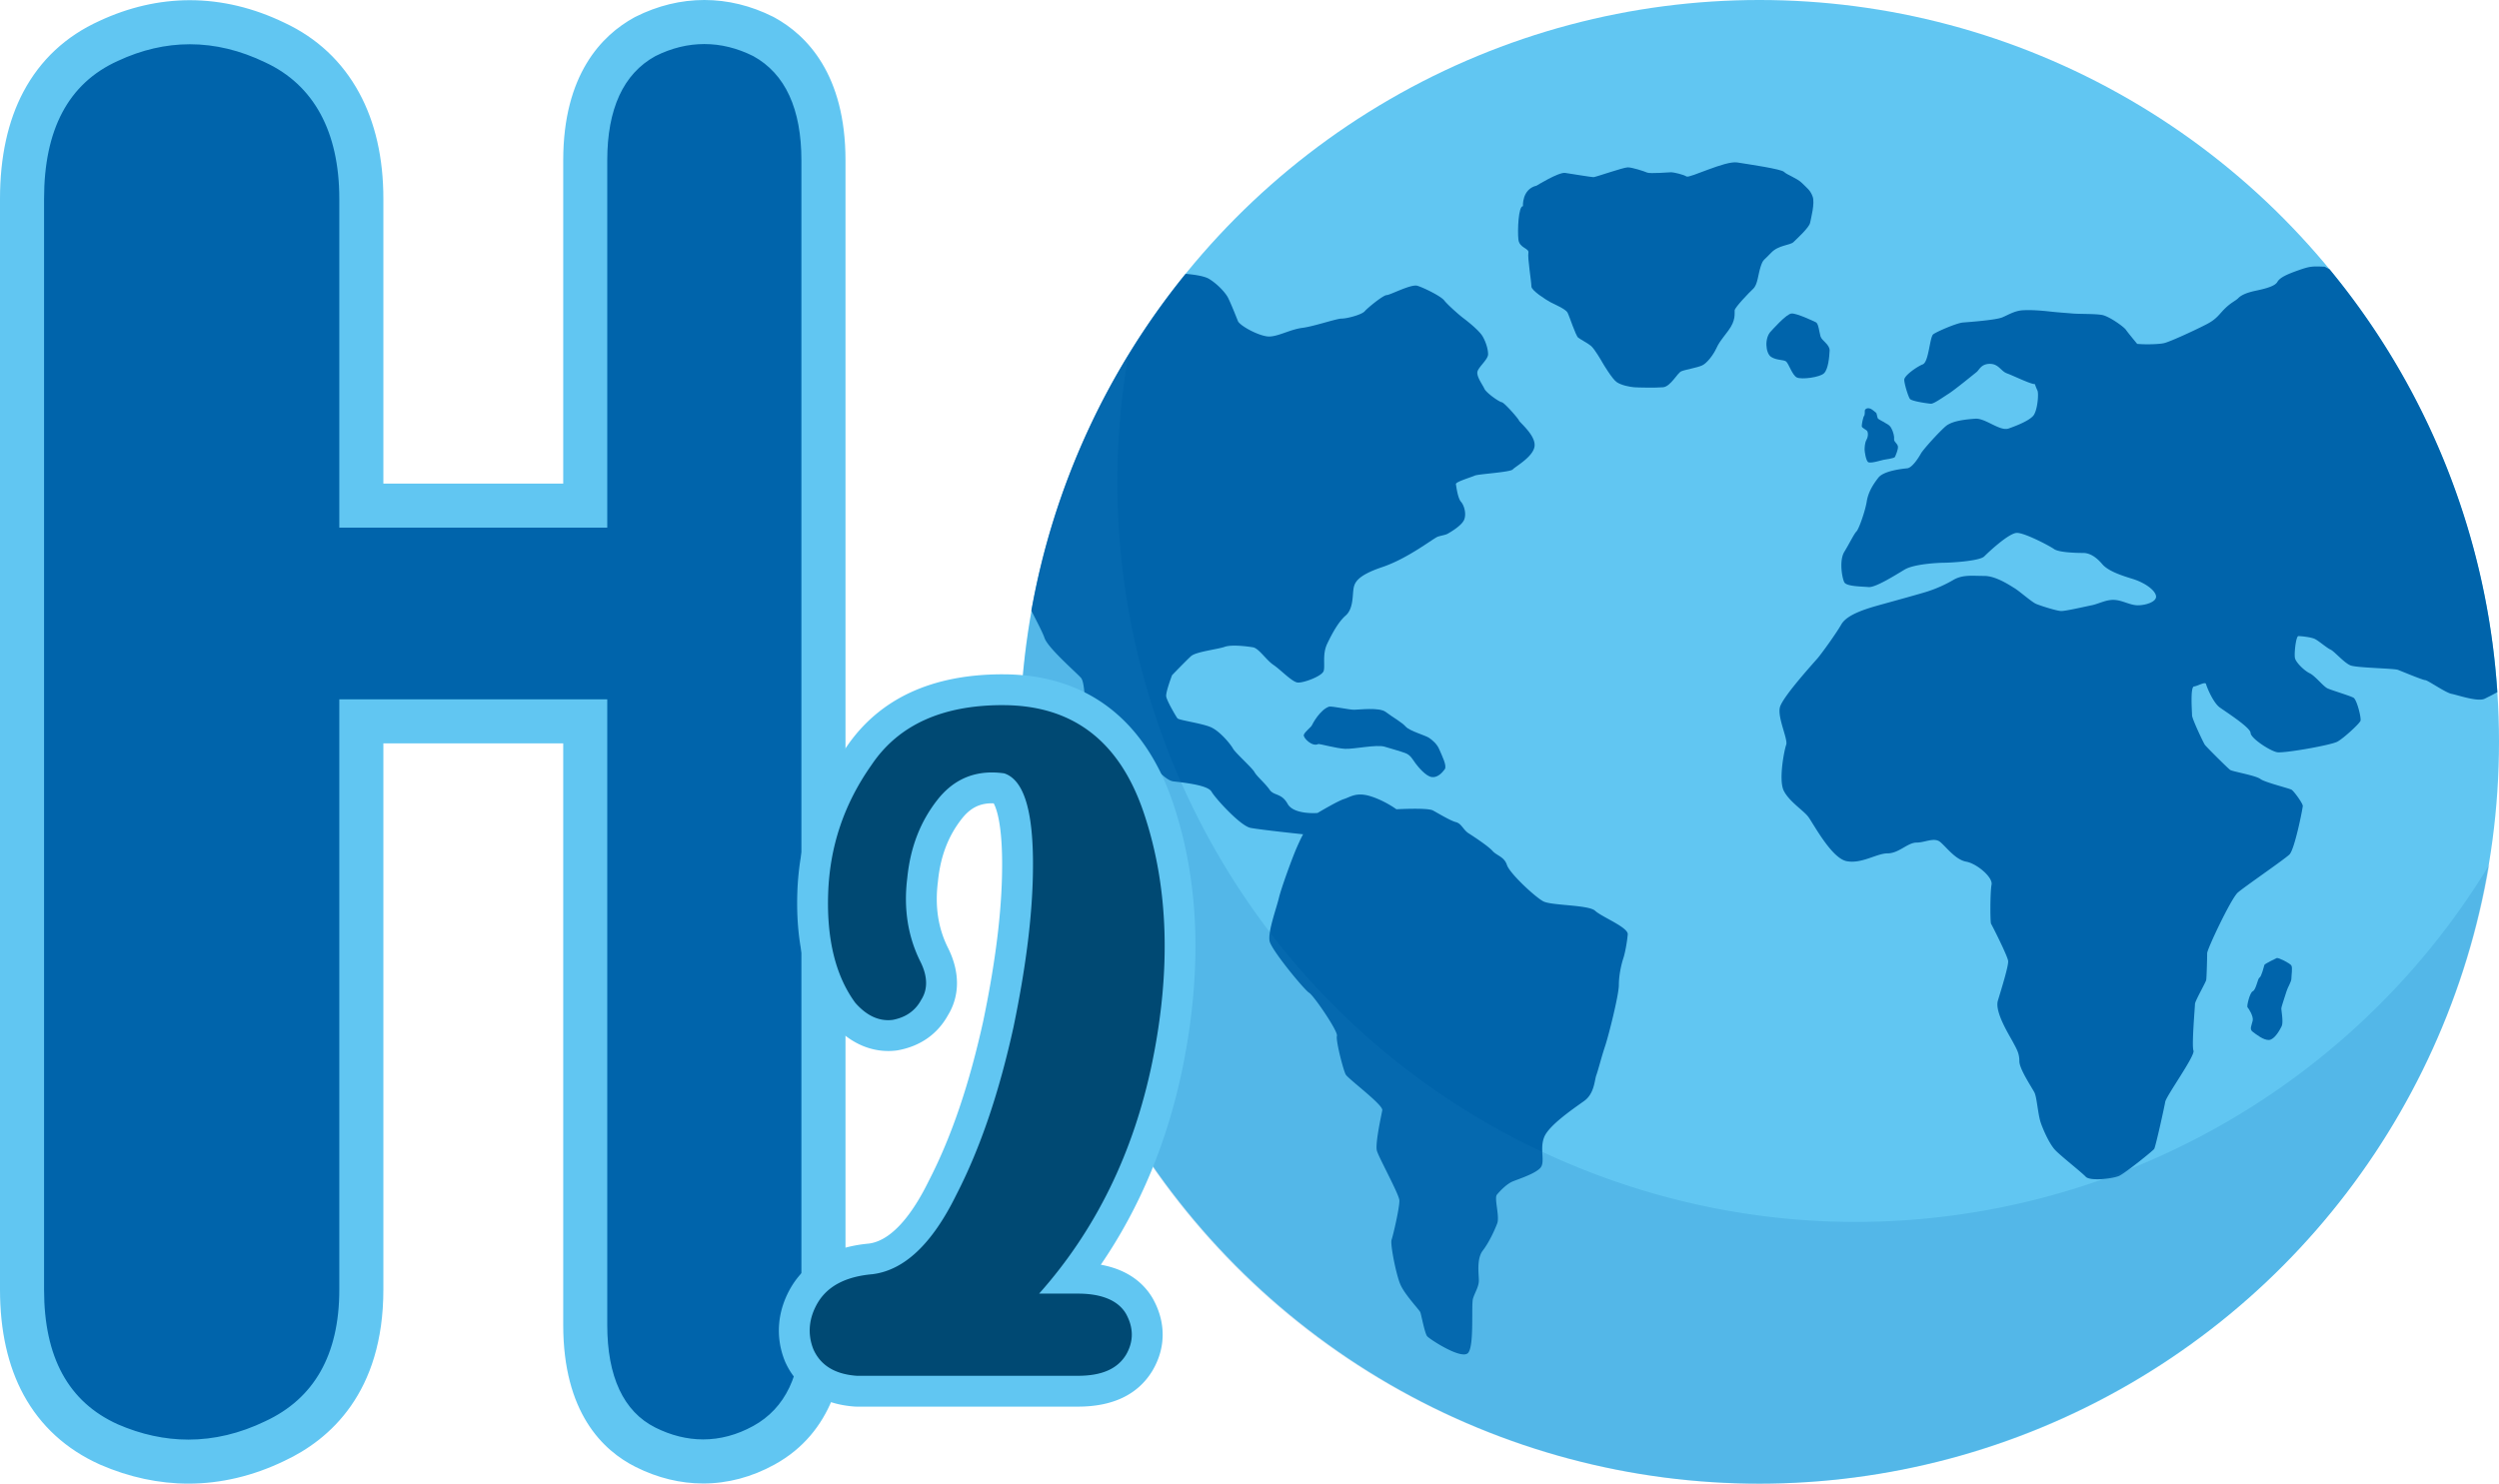 <svg xmlns="http://www.w3.org/2000/svg" viewBox="0 0 4272.83 2537.47"><defs><style>.cls-1{isolation:isolate;}.cls-2{fill:#0064ab;}.cls-3{fill:#61c6f2;}.cls-4{fill:#1b80c0;mix-blend-mode:multiply;opacity:0.2;}.cls-5{fill:#004973;}</style></defs><g class="cls-1"><g id="Capa_2" data-name="Capa 2"><g id="Capa_1-2" data-name="Capa 1"><path class="cls-2" d="M322.17,2499.8c-45.26,0-90.88-9.81-135.61-29.19l-.52-.24c-98.45-44.44-148.37-133.52-148.37-264.76V340.07C37.67,205.32,87.51,114.43,185.81,70,231.26,48.76,277.93,38,324.54,38c48.71,0,97.68,11.74,145.58,34.87,67.44,31.54,147.7,103.5,147.7,267.19V864.8h382.8V274.25c0-70.87,17.67-165.07,101.84-211.32l1.27-.67c32.58-16.31,66.4-24.59,100.53-24.59s68,8.27,100.54,24.59l1.29.67c84.16,46.27,101.83,140.46,101.83,211.32V2266c0,99.42-34.27,168.67-101.84,205.81-33.35,18.36-68.3,27.67-103.85,27.67-33.21,0-66.34-8.14-98.48-24.21-47-23.51-103.13-78.91-103.13-209.27V1233.7H617.82v971.91c0,86.64-25.63,201.88-147.7,258.95C421.71,2487.94,371.94,2499.8,322.17,2499.8Z"></path><path class="cls-3" d="M1204.26,75.34c28.12,0,56.24,6.87,83.68,20.61,54.86,30.15,82.31,90.51,82.31,178.3V2266q0,127.52-82.31,172.8c-28.1,15.47-56.92,23-85.71,23-27.45,0-54.87-6.85-81.63-20.23-54.88-27.43-82.31-87.79-82.31-175.58V1196H580.15V2205.61c0,112.49-43.9,186.54-126.2,224.93-44.06,21.32-88.11,31.6-131.78,31.6-40.64,0-81-8.91-120.63-26.1-85-38.39-126.2-115.22-126.2-230.43V340.07c0-117.95,41.16-197.5,126.2-235.89,40.45-18.89,81.56-28.5,123-28.5,42.9,0,86.14,10.29,129.41,31.23,82.3,38.39,126.2,117.94,126.2,233.16V902.46h458.14V274.25c0-87.79,27.43-148.15,82.31-178.3,27.42-13.74,55.54-20.61,83.66-20.61m0-75.34c-40,0-79.54,9.62-117.4,28.59-.86.42-1.71.87-2.54,1.33C1029,60.34,963,127.43,963,274.25V827.13H655.49V340.07c0-69.87-13.93-130.9-41.4-181.39-29-53.37-72-93.68-127.81-119.82C433.31,13.3,378.89.34,324.54.34c-52.08,0-104,11.91-154.45,35.38C112.64,61.76,68.87,102.56,40,157,13.46,207,0,268.6,0,340.07V2205.61c0,70.28,13.59,130.86,40.39,180.06,28.89,53,72.68,93.09,130.15,119l1.05.46c49.47,21.43,100.14,32.3,150.58,32.3,55.41,0,110.62-13.08,164.11-38.89,77.31-36.21,169.21-116.42,169.21-293V1271.37H963V2266c0,149.61,67.41,214.7,124,243,37.39,18.7,76.19,28.18,115.31,28.18,42,0,83-10.88,122-32.35,100.26-55.12,121.32-160.29,121.32-238.8V274.25c0-146.8-66-213.89-121.36-244.32-.84-.47-1.7-.92-2.56-1.35C1283.79,9.62,1244.29,0,1204.26,0Z"></path><ellipse class="cls-3" cx="3008.28" cy="1268.74" rx="1264.55" ry="1268.74"></ellipse><path class="cls-2" d="M3028.21,432.41c12.34-13.39,32.8-12.83,38.36-18.41s26.69-24.55,28.36-32.91,8.34-33.47,4.45-44.63-10-15.06-18.35-23.43-25.58-13.95-30.58-19-59.49-12.83-80.07-16.18-81.74,27.34-86.74,24-22.24-7.25-26.13-7.25-36.14,2.79-41.15.56-25.57-8.93-33.15-8.93S2728,303,2724.62,303s-37.26-5.58-48.38-7.26-48.93,21.76-48.93,21.76c-25.37,6-23.35,35.15-23.35,35.15-7.78-.56-9.45,41.84-7.78,56.9s18.81,14.76,17.1,22.85,5.34,50.6,5.14,57.48,25,22.87,32.25,26.78,26.13,11.71,29.46,17.85,13.91,39.61,18.35,43,15.57,8.92,21.69,13.94,17.88,25.41,19.57,28.39,16.57,28,24.36,33.54,22.79,8.37,30,8.92,36.7,1.12,49.49,0,24.46-24.54,31.13-27.33,27.25-6.14,35.59-10,18.91-17.86,23.91-28.46,6.67-12.27,20.57-30.68,10.57-30.12,11.12-35.14,23.91-29.57,31.7-36.82,8.34-24.55,12.78-37.94S3015.87,445.8,3028.21,432.41Z"></path><path class="cls-2" d="M2443.55,1262c-5.84-4.18-33.37-11.71-40-19.25s-23.35-16.73-34.19-25.1-45.88-3.77-54.22-3.77-36.6-6.21-42.49-5.4c-15.53,5.21-28.4,29.25-29.65,32.18s-12.51,11.3-13.76,16.32,14.59,21.06,24.88,15.48c4.17,0,30.44,7.39,45.46,8.23s53.93-7.81,67.84-3.63,26.12,7.53,35.3,10.88,12.51,10.88,17.51,17.57,17.52,21.76,27.53,23.44,18.35-7.54,22.52-13.39-5-23.43-9.18-33.48S2449.38,1266.14,2443.55,1262Z"></path><path class="cls-2" d="M2228.13,1426.85s-3.1,5-10.76,22.41-26.44,68.79-30.71,86.58-19.18,58.33-15.84,73.86,60,84,67.55,88.23,49.84,66.08,47.54,73.64,10.85,58.58,15,66.11,64.22,51.88,62.55,61.09-12.51,57.74-9.18,69.45,37.54,73.64,38.37,84.52-10.84,61.08-13.34,67.78,7.5,58.57,15,76.15,32.53,43.51,34.19,47.69,7.51,36,11.68,41,59.22,41,70.06,28.45,5-82,8.34-92.89,10-20.08,10-31-4.17-36.82,6.67-51,20-34.31,24.67-46.35-5.49-43.19-.48-49.3,16.58-18.37,27.2-22.73,37.85-13,47-23-1.67-32.53,6.75-53,50.8-49,68.31-61.6,17.55-35.47,20.67-43.84,8.55-30.4,15-49.74,23.59-88,23.59-104.75,4.17-35.14,7.5-45.18,6.68-29.29,7.7-41.36-44.39-29.77-55.69-40.3-74.61-8.72-88.79-16.25-57.36-47.76-62.05-62.08-17.18-15.74-24.69-24.11-31.69-24.27-40.87-30.12-12.15-16.73-21.64-19.1-30.07-15-39.42-20-62.37-2-62.37-2-20.27-14.91-44.43-22.34-34,1.26-45.14,4.77-45.32,23.91-45.32,23.91-40.54,3.43-51.11-15.54-23.35-13.39-30.85-24.27-21.69-22.59-25.86-30.12-32.53-32.64-36.7-40.17-22.52-30.12-38.36-36.82-54.22-11.72-56.72-15.06-18.35-30.13-19.18-37.66,10-36,10-36,24.18-25.1,32.53-32.64,45.87-11.71,57.54-15.9,38.37-.83,48.38.84,22.52,21.76,35,30.13,31.83,29.3,41.5,30.14,41.9-10.9,44.4-20.1-2.5-28.45,5.84-46,19.18-37.65,31.7-48.53,11.67-31.8,13.1-43.51,4.72-24.25,49.45-39.33,88.13-49.93,95.36-52.16,12.79-2.79,16.68-5,23.35-13.39,27.8-23.44.29-24.95-5.22-31.12-8.13-26.34-8.68-30.24,26.13-11.72,32.25-14.51,60.78-5.69,65-10.6,35.59-21.75,37.26-40.16-25.58-40.17-26.69-43.51-25-30.69-29.47-31.25-26.58-16-29.79-23.29-14.69-21.89-11.36-30.26,17.8-20.08,17.8-28.45-3.34-20.09-9.18-30.38S2508.6,549,2501.93,544s-26.69-22.59-32.53-30.12-35-21.76-45.87-25.1-46.71,15.9-52.55,15.9-32.52,21.75-37.53,27.61-30,12.55-39.2,12.55-47.54,13.39-67.55,15.9-40,14.23-55.95,14.8-50.81-18.15-54.15-26.51-13.34-33.48-17.51-41-16.68-21.75-31.7-31c-8-4.92-25.59-7.44-40.2-8.73a1265.3,1265.3,0,0,0-263.77,576.2c9.6,18.63,19.67,38.11,22.51,46.58,5.62,16.76,52.1,57.07,62.11,67.94s3.34,70.3,20.85,97.07,34.2,32.64,61.2,29.58,54.74,48.24,76.42,50.76,58.88,6.69,65,17.57,49.21,58.57,66.73,61.92S2228.13,1426.85,2228.13,1426.85Z"></path><path class="cls-2" d="M3983.11,460.57c-5.18-2.83-8.27-4.45-8.27-4.45-21.68-.84-25-.84-44.2,5.86s-32.53,12.55-36.7,20.08-20.85,11.72-36.7,15.06-25,7.54-30,12.56-11,6.69-21.69,16.73-14.18,18.41-31.69,27.62-63.53,30.65-74.15,32.92c-8.78,1.88-31,2.56-45.52,1.16-5.4-6.53-16.68-20.26-19.2-24-3.33-5-28.77-23.43-41.28-25.53s-38.79-1.42-49.63-2.38-24.6-1.8-39.62-3.47-32.11-2.93-45.87-2.09-24.18,7.53-35,12.13-56.3,7.95-67.14,8.79-44.62,15.48-50.87,20.08-7.51,47.28-17.94,51.46-31.69,19.25-31.69,26.36,6.67,28.45,9.59,32.64,30.86,8,35.87,8.37,20.43-10.88,30.44-17.16,43.79-33.89,48-37.24,7.5-13.8,22.51-13.8,18.77,12.55,29.2,16.31,35,15.9,45,18c.61.13,1.57.26,2.8.39a87.25,87.25,0,0,0,4.29,10.91c2.51,5,.16,35.15-7.43,43.51s-26.76,16.14-41.77,21.46-39.75-18-57.06-16.74-39.69,3.65-50.54,12.86-38.36,39.33-42.53,46.86-15,24.27-23.35,25.1-40,4.19-49.21,15.9-17.52,25.11-20,41-13.34,46.87-17.51,51.05-11.66,19.87-20.8,34.88-3.78,45,0,52.15,29.49,7.08,41.41,8.14,45.11-20,61.68-29.9,59.49-11.71,67.83-11.71,60.05-2.52,68.39-10.88,42.54-40.17,55.88-40.17S3503.61,933.1,3512,939s37.55,6.69,49.64,6.69,22.92,7.53,32.93,19.25,32.53,19.24,51.71,25.1,37.3,17.85,40,28.45-17.51,16.74-30.86,16.74-25.85-8.37-40-9.21-26.69,6.7-39.2,9.21-45,10.17-52.55,9.79-35-9-42.53-12.3-28.36-21.76-36.7-26.78S3412.7,985,3392.68,985s-36.69-2.51-52.54,6.69a227,227,0,0,1-45,20.09c-13.34,4.18-55.88,15.9-80.07,22.59s-56.9,16.43-66.7,33.47-33.9,50-40.11,57.36-60.8,67-65,84.72,14.17,54.57,10.83,63.78-13.34,60.24-4.17,78.66,33.36,33.47,41.71,44.35,39.64,71,65.69,76.09,51.18-13.33,70.25-13.33,34.2-18.41,49.21-18.41,30.36-9.65,40.87-.84,25.86,30.11,44.2,33.46,45.88,26.79,43.37,39.34-2.5,64.43-.83,66.94,28.36,55.23,29.19,63.6-11.67,48.44-17.51,67.74,19.18,58.62,25.85,71.17,10.84,19.25,10.84,32.64,21.69,45.18,25.86,53.55,5.84,37.66,10.84,51.88,15,36,24.19,46,45.12,38,52.54,46,46.55,3.39,57.15-1.45,57.64-42.68,59.94-46.09,17.19-70.45,18.86-80.49,51.58-79,48.31-87.62,2.57-74.72,2.57-79.74,18.35-36.82,19.18-41,1.67-39.33,1.67-46,40.87-93.72,52.54-103.76,79.2-56.37,88.09-64.9,22.84-79,22.84-83.21-15-25.11-19.18-27.62-45.87-12.57-53.38-18.42-47.53-12.72-51.47-15.38-40.79-39.4-43.37-43-21.93-44.56-21.93-50.42-3.33-48.54,3.34-49.37,19.4-8.85,20.58-4.12,11.95,31.73,23.62,40.1,52.33,34.31,52.55,43.51,33.73,31.08,45.62,33,91.69-12.06,102.75-18.08,37.94-31,39.54-35.71-6.09-36.08-11.93-39.43-36.7-12.55-44.2-15.9-21.45-21.57-30.69-25.94-23.53-18.41-25.19-25.94,1.66-37.65,5.83-37.65,21.69,1.67,28.36,5,20.53,15.49,26.68,18.12,23.36,22.88,34.21,27.06,74.23,5,80.9,7.53,42.53,17.58,46.7,17.58,34.48,21.4,45,23.46,45.1,14.19,56.78,8.34c5.19-2.61,13.34-6.54,21.54-11.2A1265.27,1265.27,0,0,0,3983.11,460.57Z"></path><path class="cls-2" d="M3900.61,1725c0-3.35,7.23-23.43,8.9-29.57s8.34-16.18,8.34-21.75,2.22-18.41,0-22.32-22.24-13.94-25-12.83-20.57,10-21.13,11.72-5,20.08-8.34,21.75-5.75,20.79-11.68,23.43c-5,2.24-10.56,25.67-8.89,27.34s10.56,15.06,8.89,22.87-6.11,14.51,0,19,18.35,14.5,27.8,14,18.35-16.74,21.69-23.43S3900.61,1728.34,3900.61,1725Z"></path><path class="cls-2" d="M3104.94,551.24c-4.45-2.23-32.81-15.62-41.7-15.07s-33,28.14-35,30.13c-11.83,11.57-9.45,37.93,0,44.07s21.13,4.46,25.57,7.81,10.57,23.43,18.35,27.34,39.48,0,46.71-7.26,8.9-27.89,9.45-38.49S3115,583,3112.72,575.22,3109.39,553.47,3104.94,551.24Z"></path><path class="cls-2" d="M3188.13,769.08c0,2.93,2.09,18,5.84,21.13s22.94-3.13,26.28-3.76,18.76-2.51,19.8-5,6-13.18,5-18.2-7.09-7.74-6.47-12.14-1.46-13-5-19.24-9.38-7.53-10.22-8.58-11.67-5.86-12.72-7.95-1.66-8.58-2.92-9.41-6.07-5.42-9-6.7c-7.09-3.14-10.22,1.67-10.22,2.72s.21,8-1.25,9.41-4,13.6-4,17.37,8.34,5.65,9.8,9.41.83,9.83-1.88,14.44S3188.13,766.16,3188.13,769.08Z"></path><path class="cls-4" d="M2733.09,2010.26c-578.23-215.3-904.92-810.08-804.62-1398.59a1279,1279,0,0,0-104.4,216c-244.51,656.66,87.85,1386.55,742.34,1630.25s1383.28-91.07,1627.79-747.73a1279.49,1279.49,0,0,0,62.28-231.65C3947.45,1989.3,3311.31,2225.57,2733.09,2010.26Z"></path><path class="cls-5" d="M1465.07,2379.35c-.61,0-1.23,0-1.84-.06-59-4.12-85-35.24-96.46-60.61-.15-.33-.29-.67-.43-1-13.82-34.5-10.42-70.55,9.85-104.26,21.86-35.37,59.68-55.59,112.6-60.38,44.58-5.64,85.74-46.23,122.35-120.65.07-.16.15-.31.22-.46,39.89-77.29,71.23-169.31,95.83-281.34,23.11-111.48,33.77-204.58,32.54-284.29-1.48-93.88-21.09-113.75-29.37-117.92a119.81,119.81,0,0,0-14.4-.9c-29.29,0-52.92,12-72.25,36.54-26.34,33.51-41.45,72.85-46.2,120.26,0,.21,0,.42-.07.64-5.86,46.86.86,90,20,128.17,16.3,32.6,16.47,64.55.52,90.12-13.8,25.18-36.94,41.43-67,47q-.86.16-1.71.27a89.9,89.9,0,0,1-10.58.63c-27.84,0-53.39-12.95-75.95-38.5-.52-.59-1-1.2-1.48-1.84-37-50.38-54.36-118.83-51.53-203.47,2.88-86.37,28.69-163,78.91-234.2,50.79-75.32,133.49-113.5,245.81-113.5,132.93,0,223,69.47,267.73,206.47,42.07,127.59,46.8,274,14,435.09-28.46,138.84-83.32,261.31-163.33,364.89H1843c63.65,0,92.2,25.79,104.94,47.43.11.19.21.38.32.56,17.69,31.82,17.58,66.09-.32,96.5l-.22.36c-19.62,32.14-54.85,48.44-104.72,48.44Z"></path><path class="cls-3" d="M1714.38,1206c120.67,0,201.54,62.31,242.66,188.3,41.09,124.62,45.09,265.17,13.25,421.65-31.81,155.16-96.8,287.77-193.6,396.51H1843c41.12,0,69,11.93,82.21,34.44,13.28,23.87,13.28,47.74,0,70.3C1910.64,2341,1884.11,2353,1843,2353H1465.07c-38.44-2.68-62.31-18.56-74.25-45.11-10.62-26.51-8-54.37,8-80.88,17.22-27.86,47.72-43.74,92.8-47.74q81.56-9.93,143.21-135.24c42.43-82.23,74.27-179,98.14-287.77,22.53-108.69,34.47-205.49,33.15-290.36s-17.24-132.61-49.06-143.23a149.27,149.27,0,0,0-21.08-1.55c-37.08,0-68.32,15.27-93,46.62-29.19,37.12-46.41,80.92-51.72,133.92-6.62,53,1.32,100.8,22.53,143.23,11.94,23.87,13.28,46.43,1.34,65-10.62,19.88-27.84,30.5-49.05,34.44a62.94,62.94,0,0,1-7.48.45c-19.78,0-38.51-9.58-56.17-29.58-33.16-45.11-49.09-107.42-46.43-187s26.53-152.48,74.27-220.1c46.4-69,122-102.12,224.1-102.12m0-52.73c-121.52,0-211.52,42-267.52,124.91-52.43,74.44-80.54,158-83.56,248.28-3,90.7,16,164.71,56.64,220q1.39,1.9,3,3.68c34.6,39.18,71.14,47.41,95.7,47.41a117,117,0,0,0,13.7-.82c1.14-.14,2.28-.31,3.42-.52,37.86-7,67.19-27.64,84.94-59.63,20.62-33.52,20.75-74.34.3-115.23-17-33.92-22.64-70.92-17.37-113.12.06-.42.1-.85.15-1.27,4.23-42.28,17.54-77.14,40.7-106.59,14.39-18.31,30.27-26.47,51.5-26.47,1,0,2,0,3.06.06,4.18,7.59,13.38,31.18,14.35,92.81,1.21,77.66-9.26,168.78-32,278.51-24.09,109.62-54.65,199.44-93.44,274.61l-.45.91c-22.25,45.24-57.9,100.23-101.59,106.08-61.35,5.66-105.75,30-132,72.45-.12.18-.23.37-.34.56-24.33,40.47-28.49,85.8-11.72,127.65.27.68.55,1.35.85,2,20.3,45.15,62.45,72.18,118.68,76.1,1.22.08,2.44.12,3.67.12H1843c59.7,0,102.5-20.54,127.23-61.07.15-.24.29-.48.43-.72,22.84-38.8,23.06-82.36.64-122.68-.21-.38-.42-.75-.64-1.12-13.14-22.32-38.79-48.11-88.47-57.12,67.12-98,114-210.79,139.77-336.49,33.72-165.73,28.73-316.68-14.83-448.76-47.91-146.82-149.16-224.51-292.74-224.51Z"></path></g></g></g></svg>